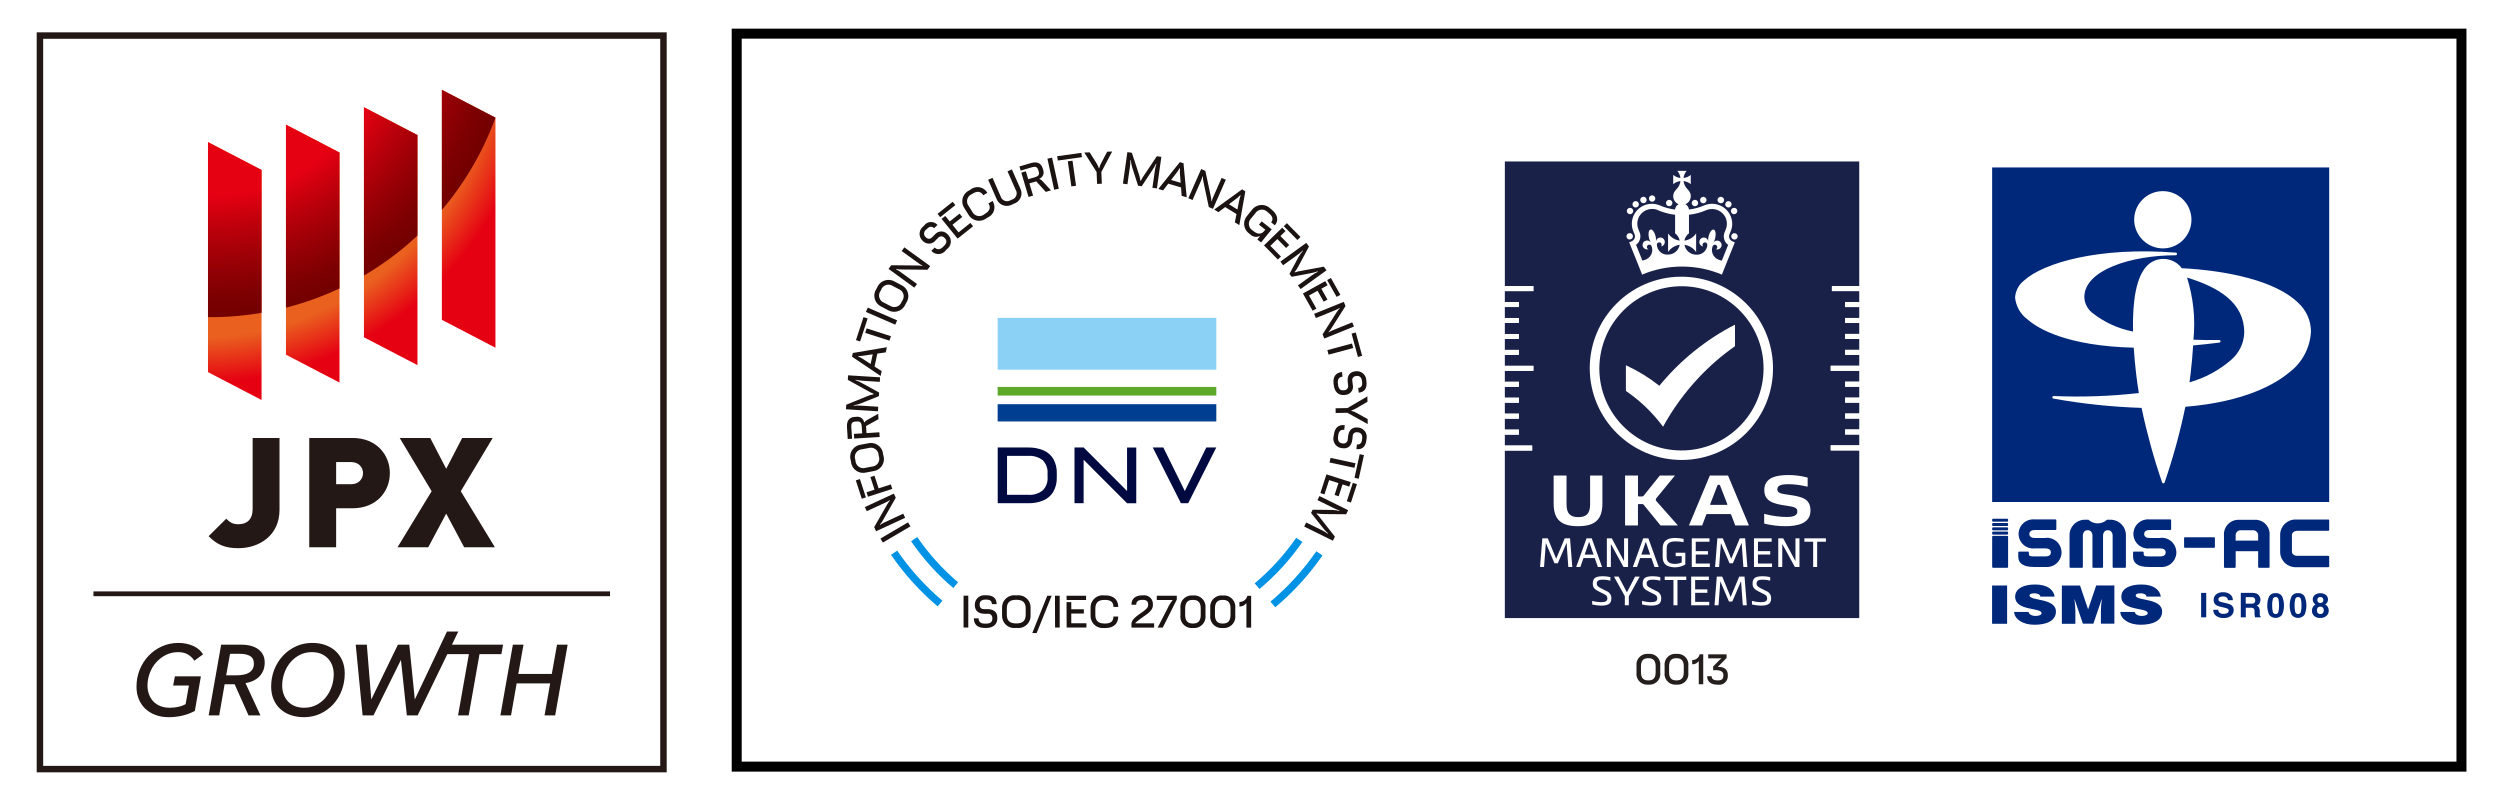 <?xml version="1.0" encoding="UTF-8"?>
<svg id="a" data-name="レイヤー 1" xmlns="http://www.w3.org/2000/svg" width="250" height="80" xmlns:xlink="http://www.w3.org/1999/xlink" viewBox="0 0 250 80">
  <defs>
    <clipPath id="f">
      <rect x="73.352" y="3.231" width="173.131" height="73.75" fill="none" stroke-width="0"/>
    </clipPath>
    <clipPath id="cc">
      <path d="m26.156,39.999l-5.358-2.787V14.211l5.358,2.787v23.001Zm7.793-1.742l-5.353-2.787V12.469l5.353,2.784v23.004Zm7.798-1.743l-5.353-2.787V10.724l5.353,2.784v23.005Zm7.798-1.742l-5.358-2.787V8.982l5.358,2.784v23.005Z" fill="none" stroke-width="0"/>
    </clipPath>
    <radialGradient id="cd" data-name="名称未設定グラデーション 6" cx="20.163" cy="4.08" fx="20.163" fy="4.08" r="47.087" gradientTransform="translate(.133 -.029) rotate(.372) scale(.971)" gradientUnits="userSpaceOnUse">
      <stop offset=".65" stop-color="#ea601f"/>
      <stop offset=".75" stop-color="#e50012"/>
    </radialGradient>
    <radialGradient id="ce" data-name="名称未設定グラデーション 4" cx="21.518" cy="1.285" fx="21.518" fy="1.285" r="31.279" gradientTransform="translate(.106 .098) scale(.971)" gradientUnits="userSpaceOnUse">
      <stop offset=".6" stop-color="#e50012"/>
      <stop offset=".713" stop-color="#bb000b"/>
      <stop offset=".839" stop-color="#940005"/>
      <stop offset=".939" stop-color="#7b0001"/>
      <stop offset="1" stop-color="#730000"/>
    </radialGradient>
  </defs>
  <g id="b" data-name="footer-img-footer-organization v4">
    <rect id="c" data-name="長方形 1" width="250" height="80" fill="#fff" stroke-width="0"/>
    <g id="d" data-name="グループ 3">
      <g id="e" data-name="グループ 2">
        <g clip-path="url(#f)">
          <g id="g" data-name="グループ 1">
            <path id="h" data-name="パス 1" d="m89.718,55.062l-.617.418c1.317,1.919,2.884,3.654,4.66,5.158l.483-.566c-1.724-1.461-3.246-3.146-4.525-5.01m6.092,3.173c-1.557-1.322-2.932-2.845-4.087-4.529l-.618.418c1.193,1.74,2.613,3.313,4.222,4.677l.483-.566Zm34.429-4.041l-.62-.415c-1.174,1.698-2.571,3.23-4.154,4.555l.485.563c1.634-1.367,3.076-2.948,4.288-4.7m2.012,1.347l-.62-.415c-1.297,1.877-2.84,3.572-4.589,5.037l.485.563c1.8-1.509,3.389-3.253,4.724-5.186" fill="#0092e5" stroke-width="0"/>
            <path id="i" data-name="パス 2" d="m130.619,52.25l-.2.406,2.87,1.416.2-.406-1.4-1.788c-.127-.181-.272-.348-.433-.5l.019-.038c.222.045.447.067.673.066l2.267.019.2-.406-2.87-1.416-.2.406,1.542.761c.219.111.445.207.677.287l-.019.038c-.242-.061-.49-.095-.74-.1l-1.94-.024-.161.323,1.16,1.458c.162.211.341.409.535.591l-.019.038c-.211-.153-.435-.287-.67-.4l-1.491-.731Zm4.665-3.965l-.6,1.835.41.132.6-1.835-.41-.132Zm-2.638-.85l-.611,1.871.41.132.467-1.428.932.3-.388,1.186.409.132.388-1.186.679.219.146-.447-2.432-.779Zm3.323-2.017l-.519,2.366.425.092.52-2.366-.426-.092Zm-2.914.367l-.1.46,2.493.538.1-.459-2.493-.539Zm.327-2.312l-.017.143c-.138.509.163,1.034.672,1.171.052.014.104.024.158.029l.094.011c.492.056.869-.23.94-.845l.039-.342c-.012-.221.157-.409.378-.421.041-.002.083.002.122.012l.072.009c.238.027.42.239.38.59l-.016.135c-.04.346-.206.515-.511.48l-.054.467c.611.069.926-.279,1-.894l.017-.143c.105-.505-.219-.998-.724-1.103-.014-.003-.029-.006-.043-.008l-.115-.014c-.454-.051-.883.164-.963.864l-.037.32c.003.228-.18.414-.407.417-.026,0-.053-.002-.079-.007l-.059-.007c-.336-.038-.468-.271-.422-.672l.016-.135c.045-.4.244-.587.6-.547l.054-.467c-.667-.076-1.011.3-1.086.961m.169-2.648l.006.47,1.169-.022,2.035,1.128-.006-.5-1.149-.635c-.15-.084-.312-.146-.48-.185v-.042c.17-.049.332-.119.484-.209l1.128-.659-.012-.538-1.989,1.17-1.186.022Zm-.2-2.452l.016.143c.077.671.486,1.046,1.08.979l.094-.011c.452-.038.788-.436.75-.888-.004-.049-.013-.098-.026-.146l-.039-.341c-.061-.212.062-.434.275-.495.037-.011.075-.016.113-.015l.072-.008c.238-.027.464.14.5.489l.016.135c.04.346-.083.547-.389.582l.054.468c.612-.07.839-.479.768-1.095l-.016-.143c-.013-.517-.443-.926-.961-.913-.013,0-.026,0-.039.002l-.115.013c-.455.052-.823.358-.743,1.057l.037.321c.055.22-.079.442-.298.497-.027.007-.054.011-.082.012l-.06.007c-.335.038-.518-.159-.563-.56l-.015-.135c-.046-.4.1-.626.461-.667l-.054-.467c-.667.075-.916.522-.84,1.179m1.8-5.016l.637,2.337.42-.113-.637-2.338-.42.114Zm-2.421,1.652l.124.454,2.462-.662-.124-.454-2.462.662Zm-1.322-3.628l.173.42,1.954-.793c.144-.059.283-.131.415-.214l.016.04c-.132.129-.246.275-.338.435l-1.376,2.162.173.42,2.966-1.2-.173-.42-1.97.8c-.13.052-.256.117-.374.192l-.016-.04c.121-.128.227-.27.316-.422l1.372-2.161-.173-.419-2.965,1.2Zm1.3-3.379l.949,1.684.376-.209-.948-1.684-.377.209Zm-2.421,1.344l.97,1.721.376-.209-.738-1.31.855-.475.613,1.089.377-.209-.61-1.086.624-.346-.231-.411-2.236,1.236Zm-.5-.81l.27.366,2.589-1.875-.269-.366-2.247.42c-.22.029-.436.08-.645.152l-.025-.035c.142-.174.266-.362.37-.561l1.063-1.988-.269-.366-2.589,1.874.269.367,1.391-1.007c.2-.142.39-.297.569-.464l.025.034c-.167.183-.313.384-.435.6l-.915,1.7.214.291,1.838-.348c.263-.045.523-.112.775-.2l.025.035c-.233.116-.455.252-.664.407l-1.34.964Zm-1.41-5.922l1.358,1.381.309-.3-1.358-1.381-.309.3Zm-1.984,1.923l1.387,1.411.309-.3-1.059-1.067.7-.679.878.892.308-.3-.878-.892.511-.5-.331-.337-1.825,1.772Zm-1.463-1.176l.063.05c.241.265.625.345.952.2l.033.026-.248.309.37.295,1.064-1.311-1-.8-.271.334.63.5-.091.112c-.3.37-.659.373-1.082.035l-.073-.058c-.372-.206-.506-.675-.3-1.047.037-.066.083-.127.137-.179l.413-.508c.232-.364.715-.47,1.078-.238.06.038.115.085.162.138l.073.058c.416.333.518.648.27.952l.373.3c.421-.519.263-1.107-.353-1.6l-.08-.064c-.472-.487-1.249-.499-1.736-.027-.053.052-.102.108-.145.168l-.44.546c-.452.485-.426,1.244.059,1.696.044.041.091.079.141.113m-3.513-2.41l.42.261.679-.51,1.131.7-.167.826.449.279.6-3.377-.323-.2-2.789,2.021Zm2.035-.954c.207-.138.398-.301.567-.484l.036.022c-.085.246-.147.498-.188.755l-.129.655-.848-.525.562-.423Zm-4.622-.183l.419.182.846-1.92c.062-.142.111-.29.148-.441l.039.017c-.004.184.017.368.063.546l.53,2.5.418.182,1.284-2.914-.418-.182-.853,1.935c-.057.129-.102.263-.133.4l-.039-.017c-.003-.176-.027-.35-.069-.521l-.535-2.5-.418-.182-1.282,2.915Zm-3-.923l.475.141.517-.671,1.277.377.06.841.508.15-.323-3.414-.365-.108-2.149,2.684Zm1.7-1.455c.163-.188.303-.395.417-.616l.041.012c-.015.259-.008.518.021.776l.051.666-.959-.283.429-.555Zm-2.294,1.337l.452.063.442-3.155-.452-.063-1.264,1.889c-.131.177-.245.367-.338.566l-.043-.006c-.028-.223-.078-.442-.15-.655l-.7-2.14-.452-.063-.444,3.15.452.063.239-1.693c.036-.241.056-.485.059-.729l.042.006c.017.247.062.492.135.729l.591,1.834.36.05,1.026-1.553c.152-.219.286-.45.4-.691l.042.006c-.078.247-.134.5-.167.757l-.23,1.635Zm-5.533-.387l.474-.018-.047-1.174,1.084-2.048-.5.019-.61,1.156c-.084.152-.145.316-.182.486h-.043c-.053-.168-.128-.328-.223-.476l-.692-1.1-.538.02,1.229,1.944.048,1.191Zm-3.928-2.337l2.416-.336-.061-.432-2.416.335.061.433Zm1.355,2.587l.469-.065-.354-2.508-.47.065.355,2.508Zm-1.715.333l.463-.1-.678-3.108-.463.1.678,3.108Zm-2.566.722l.454-.134-.366-1.224.684-.2.952,1.051.52-.154-.714-.776c-.2-.216-.284-.31-.43-.351l-.012-.041c.315-.121.487-.46.4-.786l-.082-.272c-.156-.52-.593-.67-1.174-.5l-1.143.337.124.414,1.147-.339c.315-.093.519-.024.6.244l.067.223c.081.269-.052.436-.368.53l-.693.2-.236-.789-.454.134.724,2.433Zm-1.639.754l.173-.075c.574-.182.892-.794.71-1.368-.023-.072-.053-.141-.089-.206l-.819-1.858-.438.19.808,1.834c.2.304.117.713-.187.913-.053.035-.112.063-.173.081l-.164.072c-.32.184-.728.073-.912-.247-.03-.052-.052-.107-.067-.165l-.805-1.835-.438.19.819,1.858c.189.577.81.892,1.388.703.069-.023.135-.052.198-.087m-2.535,1.354l.087-.054c.565-.24.828-.894.588-1.459-.029-.069-.066-.135-.109-.197l-.406.251c.254.4.138.74-.319,1.023l-.079.049c-.324.285-.819.253-1.104-.071-.047-.054-.087-.113-.117-.178l-.348-.554c-.268-.33-.218-.815.112-1.083.06-.049.127-.088.198-.117l.079-.049c.457-.283.813-.238,1.066.165l.403-.251c-.311-.541-1.001-.728-1.543-.417-.059.034-.115.073-.167.117l-.087.054c-.608.274-.88.989-.606,1.597.034.075.075.146.122.212l.376.6c.325.595,1.071.813,1.665.488.065-.036.127-.077.185-.124m-4.657-.085l1.514-1.21-.271-.334-1.509,1.209.266.335Zm1.74,2.144l1.547-1.237-.271-.333-1.178.942-.614-.757.979-.782-.27-.333-.979.782-.448-.552-.369.295,1.603,1.975Zm-1.177,1.158l.1-.1c.427-.304.526-.897.222-1.324-.031-.044-.066-.085-.105-.123l-.066-.067c-.315-.334-.841-.35-1.175-.035-.033.031-.064.065-.091.101l-.247.24c-.135.18-.39.216-.57.08-.028-.021-.053-.046-.075-.073l-.05-.051c-.173-.194-.157-.492.037-.665.014-.013.029-.024.044-.035l.1-.095c.251-.243.487-.271.7-.052l.339-.329c-.311-.356-.852-.392-1.208-.08-.05.044-.095.094-.134.148l-.1.1c-.4.319-.466.903-.146,1.303.011.013.022.026.033.039l.081.082c.311.344.842.371,1.186.06.042-.038.08-.08.114-.126l.232-.225c.143-.179.404-.209.583-.067.02.016.038.033.055.053l.042.043c.236.24.191.5-.1.785l-.1.095c-.288.279-.563.3-.814.047l-.338.334c.336.388.923.43,1.31.094.054-.047.102-.099.144-.157m-3.154,3.742l.269-.366-1.706-1.235c-.127-.09-.26-.17-.4-.238l.025-.034c.18.044.366.063.551.057l2.577.027.269-.366-2.585-1.874-.269.366,1.72,1.245c.114.082.234.154.361.214l-.025.034c-.174-.035-.351-.05-.528-.045l-2.573-.025-.269.366,2.583,1.874Zm-1.27,1.413c-.138.408-.58.627-.988.49-.068-.023-.132-.055-.192-.096l-.582-.3c-.398-.15-.599-.594-.449-.992.027-.071.064-.138.11-.198l.044-.083c.138-.409.582-.628.99-.489.068.023.132.055.191.095l.582.305c.398.15.599.594.449.992-.027.071-.064.138-.11.198l-.045.078Zm.4.215l.048-.09c.386-.544.258-1.298-.287-1.684-.067-.047-.138-.088-.213-.121l-.628-.329c-.578-.352-1.331-.17-1.684.408-.039.064-.072.132-.099.202l-.048.09c-.386.544-.258,1.298.287,1.684.067.047.138.088.213.121l.627.329c.578.352,1.331.17,1.684-.408.039-.064.072-.132.099-.202m-1.038,2.075l.19-.431-2.936-1.275-.19.431,2.936,1.275Zm-3.515,1.678l.753-2.3-.414-.133-.753,2.3.414.133Zm2.937-.079l.146-.447-2.427-.782-.146.447,2.427.782Zm-.887,3.53l.105-.481-.712-.462.281-1.293.84-.122.113-.514-3.406.575-.081.369,2.86,1.928Zm-1.59-1.581c-.202-.147-.42-.27-.65-.366l.009-.041c.261-.004.522-.03.779-.079l.665-.1-.212.97-.591-.384Zm1.509,2.17l.029-.453-3.2-.2-.027.453,1.993,1.1c.188.117.387.215.594.293v.043c-.221.045-.438.112-.646.2l-2.1.854-.029.453,3.2.2.029-.453-1.719-.108c-.245-.017-.492-.017-.737,0v-.042c.247-.035.49-.098.723-.188l1.8-.724.023-.36-1.638-.9c-.232-.132-.474-.245-.724-.338v-.043c.254.058.512.095.772.108l1.657.105Zm-.015,5.514l-.03-.469-1.284.08-.045-.707,1.246-.686-.035-.538-.922.517c-.256.143-.368.205-.44.338h-.043c-.053-.33-.343-.57-.677-.559l-.286.018c-.546.034-.791.424-.752,1.025l.075,1.181.435-.027-.08-1.187c-.021-.326.092-.507.374-.525l.234-.014c.281-.018.416.148.437.474l.046.716-.828.052.03.469,2.545-.158Zm-.084,1.917c.148.4-.056.845-.456.993-.07.026-.143.042-.218.047l-.646.123c-.409.131-.846-.094-.977-.503-.022-.07-.035-.143-.037-.216l-.018-.092c-.148-.4.056-.845.456-.993.07-.026.143-.042.218-.047l.646-.123c.409-.131.846.094.977.503.022.07.035.143.037.216l.018.092Zm.45-.081l-.019-.1c-.044-.672-.625-1.181-1.298-1.137-.077.005-.154.017-.228.037l-.7.132c-.665.08-1.14.684-1.06,1.349.01.079.027.157.052.233l.02.1c.044.672.625,1.181,1.298,1.137.077-.005.154-.017.228-.037l.7-.132c.665-.078,1.142-.681,1.064-1.346-.009-.081-.027-.161-.053-.238m-1.744,4.208l-.6-1.835-.41.132.6,1.835.41-.132Zm2.637-.85l-.146-.448-1.219.394-.415-1.267-.409.132.414,1.267-.8.258.146.448,2.429-.784Zm1.289,2.889l-.193-.411-1.913.887c-.14.066-.274.145-.4.234l-.018-.039c.125-.135.232-.287.316-.451l1.268-2.227-.193-.41-2.9,1.346.193.411,1.929-.893c.127-.059.249-.129.363-.21l.018.038c-.114.134-.213.28-.295.436l-1.275,2.224.193.411,2.907-1.346Zm.528.857l-.241-.4-2.758,1.619.241.4,2.758-1.619Z" fill="#1a1311" stroke-width="0"/>
            <path id="j" data-name="パス 3" d="m123.944,60.645c.256.021.505-.095.654-.305h.043v2.422h.474v-3.181h-.38c-.081.368-.414.625-.791.611v.453Zm-1.718,1.706c-.479,0-.731-.276-.731-.853v-.654c0-.577.252-.853.731-.853h.094c.479,0,.731.276.731.853v.654c0,.577-.252.853-.731.853h-.094Zm0,.454h.1c.627.04,1.167-.436,1.207-1.062.005-.073.002-.146-.007-.219v-.7c.081-.622-.358-1.192-.98-1.273-.073-.009-.146-.012-.22-.007h-.1c-.626-.041-1.167.434-1.207,1.06-.005.073-.002.147.007.22v.7c-.081.623.359,1.193.981,1.274.073.009.146.012.219.007m-2.978-.454c-.479,0-.731-.276-.731-.853v-.654c0-.577.252-.853.731-.853h.094c.478,0,.73.276.73.853v.654c0,.577-.252.853-.73.853h-.094Zm0,.454h.1c.627.04,1.167-.436,1.207-1.062.005-.073.002-.146-.007-.219v-.7c.081-.622-.358-1.192-.98-1.273-.073-.009-.146-.012-.22-.007h-.1c-.626-.043-1.169.431-1.212,1.057-.005.074-.003.149.007.223v.7c-.081.623.358,1.193.981,1.274.074.01.149.012.224.007m-2.974-.043l1.406-2.8v-.386h-2.001v.428h1.564v.042c-.204.248-.372.524-.5.819l-.975,1.892.506.005Zm-3.123,0h2.26v-.428h-1.874v-.044l.141-.123c.68-.594,1.611-.937,1.611-1.651v-.093c.018-.475-.352-.874-.826-.893-.048-.002-.096,0-.144.007h-.1c-.667,0-1.076.334-1.076.941h.477c0-.331.21-.488.6-.488h.094c.324,0,.5.157.5.42v.119c0,.607-1.671,1.057-1.671,1.88l.008.353Zm-2.718.043h.1c.795,0,1.29-.407,1.29-1.153h-.478c0,.475-.278.7-.816.7h-.094c-.594,0-.9-.276-.9-.853v-.654c0-.577.308-.853.9-.853h.094c.538,0,.816.225.816.7h.478c0-.747-.5-1.153-1.29-1.153h-.1c-.666-.089-1.278.379-1.368,1.045-.01.078-.013.157-.008.235v.7c-.041.671.471,1.249,1.142,1.289.078.005.156.002.234-.008m-3.769-2.8h1.944v-.428h-1.955l.011.428Zm0,2.753h1.976v-.428h-1.513v-.972h1.256v-.428h-1.256v-.709h-.474l.011,2.537Zm-1.158,0h.464v-3.181h-.474l.01,3.181Zm-2.278.552h.44l1.5-3.733h-.44l-1.5,3.733Zm-1.646-.963c-.594,0-.9-.276-.9-.853v-.654c0-.577.308-.853.9-.853h.088c.594,0,.9.276.9.853v.654c0,.577-.308.853-.9.853h-.088Zm0,.454h.1c.667.088,1.279-.38,1.368-1.047.01-.077.013-.156.008-.234v-.7c.041-.671-.47-1.248-1.141-1.288-.078-.005-.157-.002-.235.008h-.1c-.666-.088-1.278.38-1.367,1.046-.01.077-.013.156-.008.234v.7c-.041.671.469,1.248,1.14,1.289.078.005.157.002.235-.008m-3.094,0h.145c.68,0,1.1-.36,1.1-.954v-.094c0-.492-.329-.831-.953-.831h-.347c-.23,0-.466-.08-.466-.441v-.073c0-.238.192-.441.547-.441h.137c.35,0,.538.144.538.45h.474c0-.611-.384-.882-1.008-.882h-.146c-.515-.05-.972.327-1.022.841-.001.014-.002.027-.003.041v.114c0,.454.265.852.974.852h.312c.226-.03.433.128.463.354.004.026.005.053.003.079v.059c0,.335-.218.492-.624.492h-.137c-.4,0-.615-.174-.615-.53h-.474c0,.666.419.962,1.085.962m-2.115-.043h.474v-3.181h-.474v3.181Z" fill="#1a1311" stroke-width="0"/>
            <path id="k" data-name="パス 4" d="m104.758,47.699c.041.498-.137.989-.487,1.345-.412.322-.93.479-1.452.439h-2.115v-3.894h2.111c.52-.039,1.036.113,1.452.427.354.358.532.854.487,1.356l.004.327Zm-.412-2.664c-.486-.202-1.009-.299-1.535-.286h-3.04v5.574h3.04c.526.013,1.049-.084,1.535-.286.412-.176.758-.478.989-.862.244-.442.363-.942.344-1.446v-.387c.019-.504-.1-1.004-.344-1.446-.231-.384-.577-.686-.989-.862" fill="#000a40" stroke-width="0"/>
            <path id="l" data-name="パス 5" d="m112.709,49.104l-4.342-4.355h-.917v5.574h.913v-4.348l4.342,4.35h.921v-5.574h-.921l.004,4.353Z" fill="#000a40" stroke-width="0"/>
            <rect id="m" data-name="長方形 2" x="99.765" y="31.785" width="21.866" height="5.182" fill="#8ad1f5" stroke-width="0"/>
            <rect id="n" data-name="長方形 3" x="99.765" y="38.693" width="21.866" height=".864" fill="#5da828" stroke-width="0"/>
            <rect id="o" data-name="長方形 4" x="99.765" y="40.419" width="21.866" height="1.726" fill="#003e92" stroke-width="0"/>
            <path id="p" data-name="パス 6" d="m120.631,44.749l-2.149,4.356-2.149-4.356h-1.056l2.815,5.574h.726l2.808-5.574h-.995Z" fill="#000a40" stroke-width="0"/>
            <rect id="q" data-name="長方形 5" x="199.214" y="16.745" width="33.705" height="33.455" fill="#00287a" stroke-width="0"/>
            <rect id="r" data-name="長方形 6" x="220.112" y="59.288" width=".511" height="2.443" fill="#00287a" stroke-width="0"/>
            <path id="s" data-name="パス 7" d="m222.719,60.344l-.432-.1c-.112-.021-.222-.054-.327-.1-.077-.036-.124-.115-.12-.2-.002-.091.044-.175.122-.222.098-.057.211-.085.325-.079.105-.003.21.018.306.061.121.058.199.18.2.314h.494c.004-.233-.105-.455-.292-.594-.196-.138-.432-.208-.672-.2-.257-.018-.512.059-.715.217-.158.136-.247.336-.243.545-.014.208.08.408.249.529.168.093.351.156.54.187l.266.058c.119.02.234.059.342.114.068.037.11.109.108.187.003.135-.089.253-.22.283-.097.029-.198.043-.3.04-.161.017-.322-.038-.438-.151-.054-.073-.086-.16-.094-.25h-.49c-.01.233.093.457.278.6.223.157.492.233.764.218.264.017.526-.061.737-.221.168-.135.264-.34.261-.556.011-.192-.071-.378-.22-.5-.128-.088-.273-.149-.426-.177" fill="#00287a" stroke-width="0"/>
            <path id="t" data-name="パス 8" d="m225.989,61.53c-.012-.075-.016-.151-.014-.227v-.164c.008-.131-.016-.262-.071-.382-.056-.09-.141-.158-.241-.193.125-.038.23-.123.293-.238.057-.105.087-.223.088-.342.001-.088-.014-.175-.046-.257-.03-.075-.072-.144-.124-.206-.062-.075-.141-.133-.23-.171-.124-.044-.256-.066-.388-.063h-1.177v2.443h.5v-.958h.5c.104-.011.208.016.293.078.064.091.093.202.082.312v.227c.001.071.008.141.022.21.007.033.018.077.033.131h.568v-.062c-.051-.03-.085-.081-.095-.139m-.607-1.2c-.079.031-.163.044-.247.04h-.554v-.656h.568c.082-.005.163.01.238.043.102.064.157.181.141.3.013.113-.045.223-.146.275" fill="#00287a" stroke-width="0"/>
            <path id="u" data-name="パス 9" d="m227.56,59.312c-.26-.025-.511.101-.648.323-.248.586-.248,1.249,0,1.835.272.359.783.43,1.142.158.06-.045.113-.099.158-.158.248-.587.248-1.248,0-1.835-.137-.222-.388-.348-.648-.323m.278,1.875c-.025.132-.144.226-.278.22-.135.005-.254-.088-.281-.22-.052-.207-.075-.421-.068-.634-.009-.216.014-.433.068-.643.031-.128.149-.217.281-.209.131-.008.249.081.278.209.088.421.088.856,0,1.277" fill="#00287a" stroke-width="0"/>
            <path id="v" data-name="パス 10" d="m229.803,59.312c-.26-.024-.511.101-.648.323-.249.586-.249,1.249,0,1.835.272.359.783.43,1.142.158.06-.045.113-.099.158-.158.248-.586.248-1.249,0-1.835-.137-.223-.389-.348-.649-.323m.278,1.875c-.026.132-.144.225-.278.22-.135.005-.254-.088-.281-.22-.052-.207-.075-.421-.068-.634-.009-.216.014-.433.068-.643.031-.128.149-.217.281-.209.131-.008.249.081.278.209.052.21.074.427.066.643.007.213-.015.427-.066.634" fill="#00287a" stroke-width="0"/>
            <path id="w" data-name="パス 11" d="m232.518,60.436c.101-.049.181-.132.228-.234.033-.08.051-.166.053-.253.001-.171-.072-.334-.2-.447-.334-.247-.791-.247-1.125,0-.129.113-.202.276-.2.447.001.087.019.173.052.253.049.105.129.193.229.251-.114.051-.208.138-.269.247-.063.112-.095.239-.093.367-.003.193.072.38.209.516.167.152.389.229.615.213.23.014.457-.062.632-.213.147-.131.229-.319.227-.516.002-.128-.03-.255-.091-.367-.063-.112-.157-.203-.27-.263m-.705-.657c.061-.056.142-.085.225-.08.153-.013.287.101.3.254.001.015.001.031,0,.046.011.154-.104.289-.258.3-.014.001-.028.001-.042,0-.083.005-.165-.025-.225-.083-.055-.057-.084-.135-.081-.214-.005-.082.025-.163.081-.223m.482,1.531c-.146.131-.367.131-.513,0-.124-.164-.124-.391,0-.555.146-.127.363-.127.509,0,.125.164.125.391,0,.555" fill="#00287a" stroke-width="0"/>
            <rect id="x" data-name="長方形 7" x="199.208" y="58.551" width="1.504" height="3.826" fill="#00287a" stroke-width="0"/>
            <path id="y" data-name="パス 12" d="m202.955,59.55c0-.138.146-.218.478-.218.133-.004.265.02.389.069.113.043.195.141.217.26h1.427c-.109-.669-.688-1.212-1.963-1.212-1.147,0-1.988.409-1.988,1.222,0,1.461,2.637,1.063,2.637,1.642,0,.18-.248.282-.624.282-.148,0-.294-.034-.427-.1-.125-.056-.217-.167-.249-.3h-1.44c.032.691.822,1.281,2.033,1.281,1.261,0,2.147-.43,2.147-1.318,0-1.392-2.638-1.037-2.638-1.61" fill="#00287a" stroke-width="0"/>
            <path id="z" data-name="パス 13" d="m208.811,60.937l-.809-2.386h-1.816v3.826h1.35v-1.3l-.032-.6-.063-.563h.013l.835,2.455h1.049l.835-2.455h.013l-.076.691-.019.595v1.169h1.347v-3.826h-1.816l-.811,2.394Z" fill="#00287a" stroke-width="0"/>
            <path id="aa" data-name="パス 14" d="m213.571,59.55c0-.138.146-.218.478-.218.133-.004.265.019.389.069.113.043.195.141.217.26h1.429c-.109-.669-.688-1.212-1.963-1.212-1.147,0-1.988.409-1.988,1.222,0,1.461,2.637,1.063,2.637,1.642,0,.18-.248.282-.624.282-.148,0-.294-.034-.427-.1-.125-.057-.216-.167-.249-.3h-1.44c.032.691.822,1.281,2.033,1.281,1.261,0,2.147-.43,2.147-1.318,0-1.392-2.638-1.037-2.638-1.61" fill="#00287a" stroke-width="0"/>
            <path id="ab" data-name="パス 15" d="m204.556,53.8h-1.087c-.283,0-.532-.118-.532-.4h0c0-.277.249-.4.532-.4h2.085c.043,0,.078-.036.079-.079v-.9c0-.043-.036-.078-.079-.079h-2.085c-.801-.084-1.518.497-1.603,1.297-.084.801.497,1.518,1.297,1.603.101.011.204.011.305,0h1.087c.288,0,.532.112.532.4s-.243.4-.532.4h-1.192c-.427,0-.477-.094-.477-.267v-.139c0-.044-.036-.079-.08-.079h-.9c-.044,0-.079.035-.08.079v.407c0,.612.374,1.055,1.595,1.055h1.138c.806.073,1.518-.521,1.591-1.327s-.521-1.518-1.327-1.591c-.088-.008-.177-.008-.265,0" fill="#00287a" stroke-width="0"/>
            <path id="ac" data-name="パス 16" d="m216.037,53.8h-1.087c-.283,0-.532-.118-.532-.4h0c0-.277.248-.4.532-.4h2.085c.044,0,.079-.035.08-.079v-.9c0-.044-.036-.079-.08-.079h-2.085c-.801-.084-1.518.497-1.603,1.297-.084.801.497,1.518,1.297,1.603.101.011.204.011.305,0h1.087c.289,0,.532.112.532.4s-.243.4-.532.4h-1.192c-.427,0-.477-.094-.477-.267v-.139c0-.044-.036-.079-.08-.079h-.9c-.044,0-.079.035-.08.079v.407c0,.612.374,1.055,1.595,1.055h1.138c.806.073,1.518-.521,1.591-1.327s-.521-1.518-1.327-1.591c-.088-.008-.177-.008-.265,0" fill="#00287a" stroke-width="0"/>
            <path id="ad" data-name="パス 17" d="m232.839,51.953h-3.222c-.842-.04-1.557.609-1.6,1.451v1.855c.04.844.756,1.497,1.6,1.459h3.222c.044,0,.079-.034.08-.078h0v-.978c0-.044-.036-.079-.08-.079h-3.116c-.288,0-.531-.185-.531-.4v-1.7c0-.211.248-.4.531-.4h3.116c.044,0,.079-.035.08-.079v-.976c0-.044-.036-.079-.08-.079" fill="#00287a" stroke-width="0"/>
            <path id="ae" data-name="パス 18" d="m221.491,54.703v-.9c0-.044-.035-.079-.079-.079h-2.924c-.044,0-.079.035-.079.079h0v.9c0,.044.035.079.079.079h2.924c.044,0,.079-.035.079-.079h0" fill="#00287a" stroke-width="0"/>
            <path id="af" data-name="パス 19" d="m211.261,56.702c0,.044.036.079.08.079h1.17c.044,0,.079-.035.079-.079h0v-3.145c.031-.84-.622-1.547-1.462-1.583h-.425c-.526.484-1.334.484-1.86,0h-.425c-.84.036-1.493.743-1.462,1.583v3.145c0,.044.036.079.08.079h1.17c.044,0,.079-.035.08-.079v-3.145c0-.281.186-.528.4-.528h.159c.212,0,.4.246.4.528v3.145c0,.044.036.079.08.079h.9c.044,0,.079-.035.08-.079v-3.145c0-.281.186-.528.4-.528h.159c.212,0,.4.246.4.528v3.145h-.003Z" fill="#00287a" stroke-width="0"/>
            <path id="ag" data-name="パス 20" d="m225.814,56.563v.139c0,.044.036.079.08.079h.983c.044,0,.079-.035.08-.079v-3.145c.086-.783-.48-1.488-1.264-1.574-.021-.002-.042-.004-.062-.005h-1.869c-.8.044-1.412.728-1.368,1.527.001.019.002.037.004.056v3.145c0,.044.036.079.08.079h1.01c.044,0,.079-.035.08-.079v-1.583h2.249l-.003,1.44Zm-2.249-2.5v-.506c-.017-.263.173-.494.434-.528h1.39c.256.042.439.269.425.528v.506h-2.249Z" fill="#00287a" stroke-width="0"/>
            <path id="ah" data-name="パス 21" d="m200.731,53.589h-1.435c-.044,0-.079.034-.08.078h0v3.033c0,.044.036.079.08.079h1.435c.043,0,.078-.036.079-.079v-3.032c0-.044-.035-.079-.079-.079h0" fill="#00287a" stroke-width="0"/>
            <path id="ai" data-name="パス 22" d="m200.731,51.873h-1.435c-.044,0-.079.034-.08.078h0v.14c0,.044.035.079.079.079h1.436c.044,0,.079-.035.079-.079h0v-.139c0-.044-.035-.079-.079-.079h0" fill="#00287a" stroke-width="0"/>
            <path id="aj" data-name="パス 23" d="m200.731,52.303h-1.435c-.044,0-.079.034-.08.078h0v.14c0,.044.035.079.079.079h1.436c.044,0,.079-.035.079-.079h0v-.139c0-.044-.035-.079-.079-.079h0" fill="#00287a" stroke-width="0"/>
            <path id="ak" data-name="パス 24" d="m200.731,52.736h-1.435c-.044,0-.079.034-.08.078h0v.14c0,.044.035.079.079.079h1.436c.044,0,.079-.035.079-.079h0v-.139c0-.044-.035-.079-.079-.079h0" fill="#00287a" stroke-width="0"/>
            <path id="al" data-name="パス 25" d="m200.731,53.162h-1.435c-.044,0-.079.034-.08.078h0v.14c0,.044.035.079.079.079h1.436c.044,0,.079-.035.079-.079h0v-.139c0-.044-.035-.079-.079-.079h0" fill="#00287a" stroke-width="0"/>
            <path id="am" data-name="パス 26" d="m216.337,24.841c1.582-.031,2.839-1.338,2.808-2.92-.031-1.582-1.338-2.839-2.92-2.808-1.561.031-2.81,1.305-2.809,2.866.02,1.595,1.326,2.875,2.921,2.863" fill="#fff" stroke-width="0"/>
            <path id="an" data-name="パス 27" d="m229.823,30.285c-2.3-2.26-7.3-3.245-11.651-3.465-.043-.056-.085-.116-.131-.167-.841-.941-2.286-1.022-3.228-.181-.064.057-.124.117-.181.181-.96,1.068-1.4,3.25-1.331,6.5-1.514-.294-2.934-.952-4.136-1.919-.445-.383-.711-.934-.734-1.52,0-2.72,4.711-4.188,9.145-4.188.072-.003.129-.064.126-.136-.003-.064-.052-.117-.116-.125-7.678-.608-13.256,1.022-15.189,2.794-.525.411-.849,1.028-.89,1.694.086.872.537,1.667,1.242,2.188,1.059.925,3.93,2.657,10.624,2.826.052.8.128,1.649.232,2.555.076.655.168,1.313.278,1.979-2.826.324-5.674.425-8.516.3-.072-.003-.134.053-.137.125-.003.066.044.124.109.135,2.913.521,5.86.83,8.818.927.529,2.526,1.214,5.016,2.053,7.456.023.069.098.106.167.083.039-.013.069-.044.083-.083.852-2.475,1.545-5.002,2.075-7.566,6.033-.494,9.065-2.335,10.335-3.395,1.332-.977,2.151-2.504,2.227-4.154-.012-1.084-.474-2.115-1.275-2.846m-6.692,5.69c-1.21,1.052-2.638,1.823-4.181,2.258.042-.305.082-.61.117-.914.114-.989.195-1.911.247-2.774.836-.075,1.708-.168,2.625-.284.072-.009.123-.074.114-.146-.008-.067-.066-.117-.133-.115-.878.018-1.739.008-2.576-.028.21-2.093-.008-4.208-.641-6.214,3.214.993,5.722,2.519,5.722,5.5-.03,1.047-.5,2.033-1.294,2.717" fill="#fff" stroke-width="0"/>
            <path id="ao" data-name="パス 28" d="m150.461,28.609h2.876v.5h-2.878v1.091h1.439v.5h-1.439v1.097h1.439v.5h-1.439v1.1h1.439v.5h-1.439v1.091h1.439v.5h-1.439v1.091h2.878v.5h-2.878v1.098h1.439v.5h-1.439v1.091h1.439v.5h-1.439v1.099h1.439v.5h-1.439v1.091h1.439v.5h-1.439v1.091h2.758v.5h-2.758v16.776h35.489v-16.766h-2.878v-.5h2.878v-1.094h-1.439v-.5h1.439v-1.095h-1.439v-.5h1.439v-1.095h-1.439v-.5h1.439v-1.094h-1.439v-.5h1.439v-1.095h-2.878v-.5h2.878v-1.095h-1.439v-.5h1.439v-1.094h-1.439v-.5h1.439v-1.095h-1.439v-.5h1.439v-1.095h-1.439v-.5h1.439v-1.095h-2.758v-.5h2.758v-12.485h-35.487v12.482Z" fill="#1a2149" stroke-width="0"/>
            <path id="ap" data-name="パス 29" d="m149.502,62.778h37.408V15.178h-37.408v47.6Zm36.448-34.169h-2.758v.5h2.758v1.095h-1.439v.5h1.439v1.091h-1.439v.5h1.439v1.091h-1.439v.5h1.439v1.091h-1.439v.5h1.439v1.091h-2.878v.5h2.878v1.091h-1.439v.5h1.439v1.091h-1.439v.5h1.439v1.091h-1.439v.5h1.439v1.091h-1.439v.5h1.439v1.091h-2.878v.5h2.878v16.802h-35.489v-16.766h2.758v-.5h-2.758v-1.094h1.439v-.5h-1.439v-1.095h1.439v-.5h-1.439v-1.095h1.439v-.5h-1.439v-1.094h1.439v-.5h-1.439v-1.095h2.878v-.5h-2.878v-1.094h1.439v-.5h-1.439v-1.095h1.439v-.5h-1.439v-1.095h1.439v-.5h-1.439v-1.095h1.439v-.5h-1.439v-1.094h2.878v-.5h-2.878v-12.486h35.489v12.482Z" fill="#fff" stroke-width="0"/>
            <path id="aq" data-name="パス 30" d="m154.583,54.336h.016l.848,1.991h.333l.865-2.015h.016l.17,2.386h.4l-.228-2.866h-.528l-.857,2.044-.84-2.044h-.545l-.228,2.866h.4l.178-2.362Z" fill="#fff" stroke-width="0"/>
            <path id="ar" data-name="パス 31" d="m159.789,56.697h.418l-1.035-2.866h-.516l-1.035,2.866h.418l.309-.891h1.129l.312.891Zm-1.32-1.238l.435-1.261h.016l.435,1.261h-.886Z" fill="#fff" stroke-width="0"/>
            <path id="as" data-name="パス 32" d="m162.408,56.089h-.016l-1.214-2.257h-.492v2.866h.4v-2.273h.016l1.247,2.273h.459v-2.866h-.4v2.257Z" fill="#fff" stroke-width="0"/>
            <path id="at" data-name="パス 33" d="m165.453,56.697h.418l-1.035-2.866h-.516l-1.035,2.866h.418l.309-.891h1.129l.312.891Zm-1.32-1.238l.435-1.261h.016l.435,1.261h-.886Z" fill="#fff" stroke-width="0"/>
            <path id="au" data-name="パス 34" d="m167.466,56.734c.373.003.74-.092,1.064-.278v-1.184h-.963v.342h.605v.633c-.223.096-.464.145-.707.145-.792-.024-.8-.447-.8-.766v-.721c0-.327.017-.766.869-.766.276.002.552.026.824.072v-.326c-.272-.053-.547-.082-.824-.089-1.243,0-1.267.717-1.267,1.108v.721c0,.391.025,1.076,1.2,1.108" fill="#fff" stroke-width="0"/>
            <path id="av" data-name="パス 35" d="m169.574,55.453h1.222v-.342h-1.222v-.935h1.373v-.342h-1.77v2.864h1.807v-.342h-1.409v-.903Z" fill="#fff" stroke-width="0"/>
            <path id="aw" data-name="パス 36" d="m173.979,53.832l-.857,2.044-.841-2.044h-.544l-.227,2.866h.4l.179-2.362h.016l.849,1.991h.333l.865-2.015h.016l.171,2.386h.4l-.227-2.866h-.533Z" fill="#fff" stroke-width="0"/>
            <path id="ax" data-name="パス 37" d="m175.799,55.453h1.223v-.342h-1.223v-.935h1.368v-.342h-1.77v2.864h1.807v-.342h-1.409l.004-.903Z" fill="#fff" stroke-width="0"/>
            <path id="ay" data-name="パス 38" d="m179.547,56.089h-.016l-1.214-2.257h-.491v2.866h.4v-2.273h.016l1.246,2.273h.459v-2.866h-.4v2.257Z" fill="#fff" stroke-width="0"/>
            <path id="az" data-name="パス 39" d="m180.439,54.175h.877v2.523h.4v-2.523h.877v-.342h-2.152l-.002.342Z" fill="#fff" stroke-width="0"/>
            <path id="ba" data-name="パス 40" d="m160.621,59.092l-.532-.27c-.28-.149-.414-.238-.414-.448,0-.342.244-.407.65-.407.242.001.482.035.715.1v-.355c-.234-.057-.474-.086-.715-.088-.682,0-1.047.121-1.047.737,0,.411.2.576.593.778l.565.286c.2.1.3.189.3.431,0,.294-.256.363-.678.363-.284-.009-.566-.053-.84-.129v.359c.276.065.557.103.84.113.674,0,1.076-.125,1.076-.705.022-.343-.19-.658-.516-.766" fill="#fff" stroke-width="0"/>
            <path id="bb" data-name="パス 41" d="m162.694,59.229h-.008l-.824-1.568h-.463l1.084,1.959v.907h.4v-.9l1.088-1.967h-.463l-.814,1.569Z" fill="#fff" stroke-width="0"/>
            <path id="bc" data-name="パス 42" d="m165.609,59.092l-.532-.27c-.28-.149-.414-.238-.414-.448,0-.342.244-.407.65-.407.242.001.482.035.715.1v-.355c-.234-.057-.474-.086-.715-.088-.682,0-1.047.121-1.047.737,0,.411.2.576.593.778l.565.286c.2.1.3.189.3.431,0,.294-.256.363-.678.363-.284-.009-.567-.053-.841-.129v.359c.276.065.558.103.841.113.674,0,1.076-.125,1.076-.705.022-.343-.19-.658-.516-.766" fill="#fff" stroke-width="0"/>
            <path id="bd" data-name="パス 43" d="m166.47,58.003h.877v2.523h.4v-2.523h.877v-.342h-2.152l-.002.342Z" fill="#fff" stroke-width="0"/>
            <path id="be" data-name="パス 44" d="m169.515,59.281h1.222v-.342h-1.222v-.935h1.373v-.342h-1.771v2.866h1.807v-.342h-1.409v-.905Z" fill="#fff" stroke-width="0"/>
            <path id="bf" data-name="パス 45" d="m173.921,57.661l-.857,2.043-.841-2.043h-.544l-.227,2.866h.4l.179-2.362h.016l.848,1.991h.333l.865-2.015h.016l.171,2.386h.4l-.227-2.866h-.532Z" fill="#fff" stroke-width="0"/>
            <path id="bg" data-name="パス 46" d="m176.601,59.092l-.532-.27c-.28-.149-.414-.238-.414-.448,0-.342.244-.407.65-.407.242.002.482.035.715.1v-.355c-.234-.057-.474-.086-.715-.088-.682,0-1.048.121-1.048.737,0,.411.2.576.593.778l.565.286c.2.1.3.189.3.431,0,.294-.256.363-.678.363-.284-.009-.567-.053-.841-.129v.359c.276.065.558.103.841.113.674,0,1.076-.125,1.076-.705.022-.343-.19-.658-.516-.766" fill="#fff" stroke-width="0"/>
            <path id="bh" data-name="パス 47" d="m166.302,42.673v.008c.971-1.773,2.162-3.416,3.545-4.89,1.104-1.182,2.328-2.245,3.653-3.172v-2.156c-2.915,1.496-5.49,3.578-7.564,6.114-1.03-.815-2.153-1.504-3.346-2.052v2.568c1.43.978,2.686,2.188,3.717,3.58" fill="#fff" stroke-width="0"/>
            <path id="bi" data-name="パス 48" d="m162.672,23.757c.017.037.04.071.069.1.015.015.032.028.049.04.018.011.037.021.056.029.019.008.04.014.06.018.021.004.042.006.063.006.085,0,.167-.034.227-.094.015-.015.028-.031.04-.048.012-.017.022-.036.03-.055.008-.019.014-.039.018-.06.004-.02.006-.041.006-.062,0-.021-.002-.042-.006-.063-.004-.02-.01-.04-.018-.059-.008-.019-.018-.038-.03-.055-.011-.018-.025-.034-.04-.049-.015-.015-.031-.028-.049-.04-.017-.011-.036-.021-.055-.029-.019-.008-.039-.014-.06-.018-.041-.008-.084-.008-.125,0-.021.004-.041.01-.06.018-.02.008-.038.018-.056.029-.018.012-.034.025-.049.04-.015.015-.028.031-.039.049-.012.017-.022.036-.03.055-.017.038-.025.08-.025.122,0,.021.002.042.006.062.004.021.011.041.019.06" fill="#fff" stroke-width="0"/>
            <path id="bj" data-name="パス 49" d="m162.841,21.376c.153.088.349.037.439-.115.089-.151.038-.345-.112-.434-.001,0-.002-.001-.004-.002-.153-.089-.349-.037-.439.116-.088.151-.037.345.114.434,0,0,.002,0,.002.001" fill="#fff" stroke-width="0"/>
            <path id="bk" data-name="パス 50" d="m163.572,20.748c.073,0,.144-.027.2-.073.136-.111.156-.31.045-.446,0-.001-.002-.002-.002-.003-.113-.136-.315-.155-.452-.043-.136.112-.155.313-.043.449.06.073.149.115.243.116" fill="#fff" stroke-width="0"/>
            <path id="bl" data-name="パス 51" d="m164.343,20.317c.036,0,.071-.006.105-.018.166-.055.256-.234.202-.4,0-.002-.001-.003-.002-.005-.057-.168-.239-.258-.407-.201s-.258.239-.201.407c.045.132.169.22.308.218" fill="#fff" stroke-width="0"/>
            <path id="bm" data-name="パス 52" d="m165.215,20.172c.176-.001.318-.145.317-.321-.001-.176-.145-.318-.321-.317-.175.001-.317.144-.317.319.001.177.145.319.321.319" fill="#fff" stroke-width="0"/>
            <path id="bn" data-name="パス 53" d="m166.742,20.569c.017.012.036.022.055.03.02.008.04.014.06.018.02.004.041.006.062.006.085,0,.167-.034.227-.094.06-.06.094-.14.094-.225,0-.021-.002-.042-.006-.062-.004-.021-.01-.041-.018-.06-.008-.019-.019-.038-.03-.055-.012-.017-.025-.034-.04-.048-.076-.075-.185-.108-.29-.087-.021.004-.041.01-.06.018-.019.008-.038.018-.055.029-.035.023-.065.053-.089.088-.012.017-.022.036-.03.055-.008.019-.014.039-.018.06-.005.02-.007.041-.007.062,0,.085.034.165.094.225.015.015.031.028.048.04" fill="#fff" stroke-width="0"/>
            <path id="bo" data-name="パス 54" d="m173.67,23.411c-.015-.015-.031-.028-.049-.04-.017-.012-.036-.021-.055-.029-.019-.008-.039-.014-.06-.018-.062-.013-.127-.007-.186.018-.037.016-.071.04-.1.069-.015.014-.029.03-.04.048-.012.017-.022.036-.03.055-.009.019-.015.039-.019.059-.004.021-.006.042-.006.063,0,.021.002.042.006.062.004.021.01.041.019.06.008.019.018.038.03.055.012.017.025.033.04.048.06.06.142.093.227.093.021,0,.042-.002.062-.006.021-.004.041-.01.06-.018.019-.008.038-.019.055-.03.018-.012.034-.025.049-.04.015-.015.028-.031.04-.048.012-.017.022-.036.03-.055.008-.02.014-.04.018-.06.004-.02.006-.041.006-.062,0-.021-.002-.042-.006-.063-.004-.02-.01-.04-.018-.059-.008-.019-.018-.038-.03-.055-.012-.017-.025-.034-.04-.048" fill="#fff" stroke-width="0"/>
            <path id="bp" data-name="パス 55" d="m171.964,20.298c.161.071.35-.001.421-.162.071-.161-.001-.35-.162-.421-.015-.007-.031-.012-.047-.017-.168-.058-.351.032-.409.2-.057.166.031.347.197.404,0,0,.002,0,.003,0" fill="#fff" stroke-width="0"/>
            <path id="bq" data-name="パス 56" d="m172.839,20.749c.176.002.32-.14.322-.316s-.14-.32-.316-.322-.32.14-.322.316c0,.096.042.188.116.249.056.046.127.072.2.073" fill="#fff" stroke-width="0"/>
            <path id="br" data-name="パス 57" d="m173.132,21.261c.058.099.164.159.278.159.177,0,.32-.143.32-.32,0-.056-.015-.111-.043-.16-.09-.152-.286-.204-.439-.115-.152.087-.205.28-.119.432,0,0,.001.002.002.003" fill="#fff" stroke-width="0"/>
            <path id="bs" data-name="パス 58" d="m170.328,20.327c.039,0,.077-.007.114-.02.167-.062.252-.247.19-.414-.062-.167-.247-.252-.414-.19-.167.062-.252.247-.19.414.046.126.166.209.3.21" fill="#fff" stroke-width="0"/>
            <path id="bt" data-name="パス 59" d="m169.199,20.425c.024.058.065.108.118.143.017.012.036.021.055.029.019.008.039.014.06.018.021.004.042.007.063.007.085,0,.167-.034.227-.094.015-.015.028-.031.04-.048.012-.017.022-.036.03-.055.008-.019.014-.039.018-.06.004-.02.006-.041.006-.062,0-.084-.034-.165-.094-.225-.076-.075-.185-.108-.29-.087-.02.004-.041.01-.06.018-.019.008-.037.018-.055.029-.017.012-.034.025-.049.04-.06.06-.094.141-.094.225,0,.021.002.042.006.062.004.021.011.041.019.06" fill="#fff" stroke-width="0"/>
            <path id="bu" data-name="パス 60" d="m164.399,20.542c-.49.208-.877.605-1.073,1.1-.198.492-.19,1.044.024,1.53l.1.241c.06.133.063.285.009.421-.059.136-.169.244-.306.3l-.234.1.886,2.2.406,1.026c2.552-1.073,5.428-1.073,7.98,0l.407-1.026.886-2.2-.234-.1c-.137-.056-.247-.164-.305-.3-.054-.136-.05-.288.01-.421l.1-.24c.214-.486.222-1.038.024-1.53-.414-1.028-1.58-1.529-2.611-1.124l-.024.01h0c-.492.215-1.012.357-1.545.422-.025-.225-.158-.423-.357-.532.324-.134.536-.449.537-.8,0-.208-.076-.408-.213-.564h0l-.2-.232c-.173-.202-.282-.451-.312-.715.266.029.517.137.721.309v-.927c-.205.172-.455.28-.721.309.03-.265.139-.514.312-.716h-.935c.173.202.282.452.312.716-.266-.029-.517-.137-.721-.309v.927c.204-.172.455-.28.721-.309-.03.264-.139.513-.312.715l-.2.232h0c-.312.361-.273.908.089,1.22.071.061.151.11.237.146-.199.109-.332.307-.357.532-.533-.065-1.054-.208-1.546-.423l-.027-.012c-.495-.195-1.048-.186-1.537.025m4.047,3.521c.056-.294.221-.555.461-.733v-1.855c.611-.069,1.207-.229,1.77-.477.761-.294,1.616.078,1.921.834.146.365.139.773-.019,1.132l-.1.24c-.203.456-.059.991.346,1.283l-.633,1.575c-.115-.017-.227-.051-.333-.1-.531-.206-.794-.804-.588-1.334.004-.011.009-.023.014-.034.063-.112.201-.155.317-.1.119.056.17.197.115.317-.025.053-.069.096-.124.118.212.064.439-.036.535-.235.106-.221.012-.486-.209-.592-.001,0-.003-.001-.004-.002-.2-.095-.438-.031-.564.151h0c.088-.143.151-.3.185-.464.094-.415.021-.784-.162-.829h0c-.185-.042-.413.262-.508.678-.04.163-.051.333-.033.5h0c-.036-.245-.264-.415-.509-.379-.245.036-.415.264-.379.509.029.195.181.349.376.379-.039-.044-.06-.1-.06-.158-.004-.133.101-.244.234-.248.133-.004.244.101.248.234h0c-.023.573-.506,1.019-1.079.996-.01,0-.021,0-.031-.002-.58,0-1.076-.416-1.179-.986.473.066.896.328,1.166.722v-1.863c-.269.394-.691.656-1.163.722m-.24-6.112h0Zm-2.47,3.048c.563.247,1.159.408,1.77.477v1.855c.24.178.405.439.461.733-.472-.067-.894-.329-1.163-.722v1.855c.27-.394.693-.656,1.166-.722-.103.57-.599.985-1.179.986-.572.04-1.068-.391-1.108-.963,0-.01-.001-.021-.002-.031.004-.133.115-.238.248-.234.133.004.238.115.234.248,0,.058-.021.115-.06.158.243-.039.408-.268.369-.512-.039-.243-.268-.408-.512-.369-.191.031-.34.181-.369.372h0c.018-.167.007-.336-.033-.5-.1-.416-.323-.72-.508-.678h0c-.183.045-.256.414-.162.829.035.164.097.321.185.464h0c-.126-.182-.364-.246-.564-.151-.222.104-.318.368-.215.59,0,.001.001.003.002.004.097.199.324.299.536.235-.121-.051-.178-.19-.128-.312.023-.054.065-.098.118-.124.116-.055.254-.012.317.1.225.523-.017,1.129-.54,1.354-.011.005-.022.009-.034.014-.106.049-.218.083-.333.1l-.633-1.575c.404-.292.548-.827.346-1.282l-.1-.241c-.158-.359-.164-.767-.018-1.131.304-.757,1.16-1.128,1.921-.834" fill="#fff" stroke-width="0"/>
            <path id="bv" data-name="パス 61" d="m168.206,45.998c5.061-.038,9.133-4.171,9.096-9.232-.038-5.061-4.171-9.133-9.232-9.096-5.035.037-9.096,4.13-9.096,9.164.02,5.079,4.153,9.181,9.232,9.163m0-17.375c4.535.034,8.184,3.738,8.151,8.273-.034,4.535-3.738,8.184-8.273,8.151-4.512-.034-8.151-3.701-8.151-8.213.023-4.55,3.723-8.223,8.273-8.211" fill="#fff" stroke-width="0"/>
            <path id="bw" data-name="パス 62" d="m157.802,52.619c1.692,0,2.438-.652,2.438-2.268v-2.8h-1.229v2.9c0,.955-.433,1.262-1.179,1.262s-1.179-.307-1.179-1.262v-2.9h-1.289v2.8c0,1.616.746,2.268,2.438,2.268" fill="#fff" stroke-width="0"/>
            <path id="bx" data-name="パス 63" d="m162.507,47.554v4.992h1.289v-2.057c0-.059.026-.084.085-.084h.339c.053-.007.105.015.136.059l1.7,2.084h1.735l-2.162-2.445c-.029-.022-.046-.057-.043-.093v-.088c0-.042.008-.051.043-.093l1.865-2.276h-1.513l-1.621,2.024c-.037.048-.097.073-.157.067h-.318c-.059,0-.085-.025-.085-.084v-2.006h-1.293Z" fill="#fff" stroke-width="0"/>
            <path id="by" data-name="パス 64" d="m170.984,47.555l-2.09,4.992h1.321l.4-1.058c.03-.076.068-.085.145-.084h2.221c.076,0,.115.008.144.084l.4,1.058h1.368l-2.09-4.992h-1.819Zm1.7,2.934h-1.617c-.028,0-.051-.023-.051-.051,0-.006.001-.012.003-.018l.724-1.875c.022-.055.043-.067.093-.067h.077c.05,0,.072.013.093.067l.728,1.875c.01.026-.002.056-.028.066-.007.003-.014.004-.021.004" fill="#fff" stroke-width="0"/>
            <path id="bz" data-name="パス 65" d="m176.43,49.004c0,1.107.882,1.376,2.111,1.549,1.031.143,1.192.249,1.192.615,0,.5-.7.53-1.072.53-.7-.008-1.396-.1-2.074-.274-.03-.009-.169-.039-.169-.039v.963l.109.036c.657.155,1.331.234,2.006.236,1.221,0,2.514-.274,2.514-1.557,0-1.178-.822-1.389-2.09-1.57-.874-.126-1.225-.172-1.225-.576s.509-.5,1.1-.5c.584.01,1.165.081,1.734.211.03,0,.2.04.2.04v-.9s-.027-.01-.131-.042c-.579-.146-1.174-.221-1.772-.222-1.242,0-2.434.248-2.434,1.507" fill="#fff" stroke-width="0"/>
            <path id="ca" data-name="パス 66" d="m171.723,68.474h.1c.471.055.898-.282.953-.753.007-.058.008-.117.003-.175v-.088c0-.464-.359-.817-.976-.756v-.036l.855-.869v-.364h-1.838v.4h1.3v.04c-.082.05-.156.111-.222.18l-.584.6v.364h.278c.46,0,.742.161.742.445v.112c0,.324-.177.464-.512.464h-.089c-.37,0-.568-.136-.568-.42h-.451c0,.548.386.848,1.016.848m-2.511-2.037c.242.019.476-.09.617-.287h.04v2.284h.447v-3h-.358c-.077.347-.391.59-.746.576v.427Zm-1.621,1.609c-.452,0-.689-.26-.689-.8v-.616c0-.544.238-.8.689-.8h.089c.452,0,.689.26.689.8v.616c0,.544-.238.8-.689.8h-.089Zm0,.428h.1c.591.04,1.102-.406,1.142-.997.005-.071.003-.141-.007-.211v-.665c.076-.587-.337-1.125-.925-1.201-.07-.009-.141-.011-.211-.007h-.1c-.591-.041-1.103.405-1.143.995-.005.071-.003.142.006.213v.665c-.077.587.337,1.125.924,1.202.07.009.142.011.213.006m-2.81-.428c-.452,0-.69-.26-.69-.8v-.616c0-.544.238-.8.69-.8h.088c.452,0,.69.26.69.8v.616c0,.544-.238.8-.69.8h-.088Zm0,.428h.1c.591.041,1.103-.405,1.143-.995.005-.071.003-.142-.006-.213v-.665c.077-.587-.337-1.125-.924-1.202-.07-.009-.142-.011-.213-.006h-.1c-.591-.041-1.103.405-1.143.995-.005.071-.003.142.006.213v.665c-.077.587.337,1.125.924,1.202.07.009.142.011.213.006" fill="#241e1c" stroke-width="0"/>
          </g>
        </g>
      </g>
      <rect id="cb" data-name="長方形 9" x="73.67" y="3.364" width="172.476" height="73.299" fill="none" stroke="#000"/>
    </g>
    <g>
      <path d="m66.67,77.235H3.67V3.231h63v74.004Zm-62.353-.647h61.706V3.878H4.317v72.71Z" fill="#231815" stroke-width="0"/>
      <g>
        <g>
          <path d="m15.605,66.251c.271-.309.598-.561.971-.751.372-.189.786-.285,1.23-.285.409,0,.748.084,1.009.249.262.166.459.356.586.566l.027.045.877-.639c-.069-.107-.143-.209-.229-.303-.084-.092-.176-.177-.275-.253-.102-.079-.212-.148-.325-.209-.068-.036-.137-.069-.207-.099-.434-.186-.917-.28-1.433-.28-.582,0-1.134.116-1.641.344-.506.228-.953.543-1.33.937-.377.394-.677.861-.892,1.39-.215.529-.324,1.105-.324,1.713,0,.451.077.868.23,1.24.153.373.374.697.657.963.283.266.626.475,1.021.621.394.146.836.22,1.313.22.461,0,.917-.052,1.356-.154.098-.023.194-.048.29-.076.095-.028.19-.059.283-.092.093-.033.184-.069.275-.107.09-.038.178-.079.266-.123.049-.024.098-.049.145-.075l.605-3.46h-2.6l-.176.924h1.577l-.331,1.864c-.415.23-.944.349-1.573.356-.36,0-.682-.057-.957-.169-.275-.111-.509-.268-.698-.465-.188-.197-.334-.435-.433-.706-.099-.272-.15-.569-.15-.884,0-.419.075-.833.224-1.232.148-.399.361-.758.631-1.067Z" fill="#231815" stroke-width="0"/>
          <path d="m25.825,64.925c-.204-.15-.453-.266-.74-.343-.286-.076-.605-.115-.949-.115h-2.021l-1.249,7.073h1.054l.542-3.114h1.002l1.389,3.114h1.191l-1.493-3.224c.261-.047.506-.121.728-.219.241-.107.451-.248.625-.418.174-.171.314-.377.414-.612.101-.235.152-.51.152-.817,0-.289-.057-.547-.168-.766-.111-.219-.272-.407-.477-.559Zm-.572,1.994c-.091.147-.215.268-.368.358-.156.092-.342.158-.556.196-.216.039-.451.058-.696.058h-1.016l.387-2.15h.984c.436,0,.783.077,1.034.23.246.15.366.394.366.747,0,.226-.046.415-.136.561Z" fill="#231815" stroke-width="0"/>
          <path d="m33.573,65.121c-.286-.266-.633-.473-1.032-.616-.398-.142-.841-.215-1.317-.215-.582,0-1.13.116-1.626.344-.496.228-.933.543-1.301.937-.367.394-.659.86-.867,1.385-.208.526-.314,1.097-.314,1.698,0,.465.079.89.235,1.265.156.376.38.701.667.968.286.266.634.473,1.036.616.401.142.852.215,1.342.215.582,0,1.129-.116,1.626-.344.496-.228.932-.544,1.296-.937.364-.394.65-.861.852-1.39.201-.529.304-1.101.304-1.702,0-.464-.079-.888-.235-1.26-.156-.372-.381-.696-.667-.963Zm-.408,3.551c-.139.399-.338.76-.593,1.072-.254.311-.567.563-.931.75-.363.186-.775.28-1.225.28-.36,0-.68-.058-.952-.173-.271-.114-.501-.274-.683-.475-.182-.201-.323-.439-.419-.707-.096-.269-.145-.559-.145-.859,0-.419.07-.834.209-1.234.138-.399.34-.76.598-1.072.257-.312.572-.566.936-.755.363-.189.771-.285,1.214-.285.353,0,.67.058.942.173.271.115.503.275.688.475.185.201.328.437.424.702.096.266.145.556.145.864,0,.425-.07.844-.209,1.243Z" fill="#231815" stroke-width="0"/>
          <polygon points="50.305 64.468 45.192 64.468 45.829 63.154 44.697 63.154 41.481 69.95 40.929 64.468 39.791 64.468 37.129 69.948 36.683 64.468 35.571 64.468 36.26 71.541 37.349 71.541 40.093 65.994 40.685 71.541 41.763 71.541 44.734 65.412 46.889 65.412 45.805 71.541 46.869 71.541 47.952 65.412 50.14 65.412 50.305 64.468" fill="#231815" stroke-width="0"/>
          <polygon points="55.702 64.468 55.18 67.394 51.829 67.394 52.351 64.468 51.288 64.468 50.039 71.541 51.102 71.541 51.664 68.338 55.015 68.338 54.453 71.541 55.517 71.541 56.765 64.468 55.702 64.468" fill="#231815" stroke-width="0"/>
        </g>
        <rect x="9.346" y="59.14" width="51.658" height=".479" fill="#231815" stroke-width="0"/>
        <g>
          <g>
            <path d="m23.84,54.818c-1.279,0-2.089-.304-2.981-1.199l1.763-1.747c.342.333.618.553,1.218.553.827,0,1.424-.459,1.424-1.508v-7.119h2.688v7.185c0,2.59-2.061,3.836-4.112,3.836Z" fill="#231815" stroke-width="0"/>
            <path d="m35.258,50.827h-1.644v3.897h-2.688v-10.927h4.332c2.426,0,3.728,1.719,3.728,3.517s-1.302,3.513-3.728,3.513Zm-.122-4.618h-1.522v2.211h1.522c.735,0,1.166-.539,1.166-1.105,0-.571-.431-1.105-1.166-1.105Z" fill="#231815" stroke-width="0"/>
            <path d="m46.414,54.724l-1.794-3.363-1.794,3.363h-3.072l3.41-5.602-3.194-5.325h3.054l1.597,3.082,1.597-3.082h3.054l-3.194,5.325,3.41,5.602h-3.072Z" fill="#231815" stroke-width="0"/>
          </g>
          <g clip-path="url(#cc)">
            <circle cx="19.685" cy="4.059" r="45.721" transform="translate(-.026 .128) rotate(-.372)" fill="url(#cd)" stroke-width="0"/>
            <path d="m51.374,1.345c0,16.772-13.512,30.372-30.372,30.372S-9.372,18.117-9.372,1.345,4.224-29.028,21.001-29.028,51.374-15.426,51.374,1.345Z" fill="url(#ce)" stroke-width="0"/>
          </g>
        </g>
      </g>
    </g>
  </g>
</svg>
